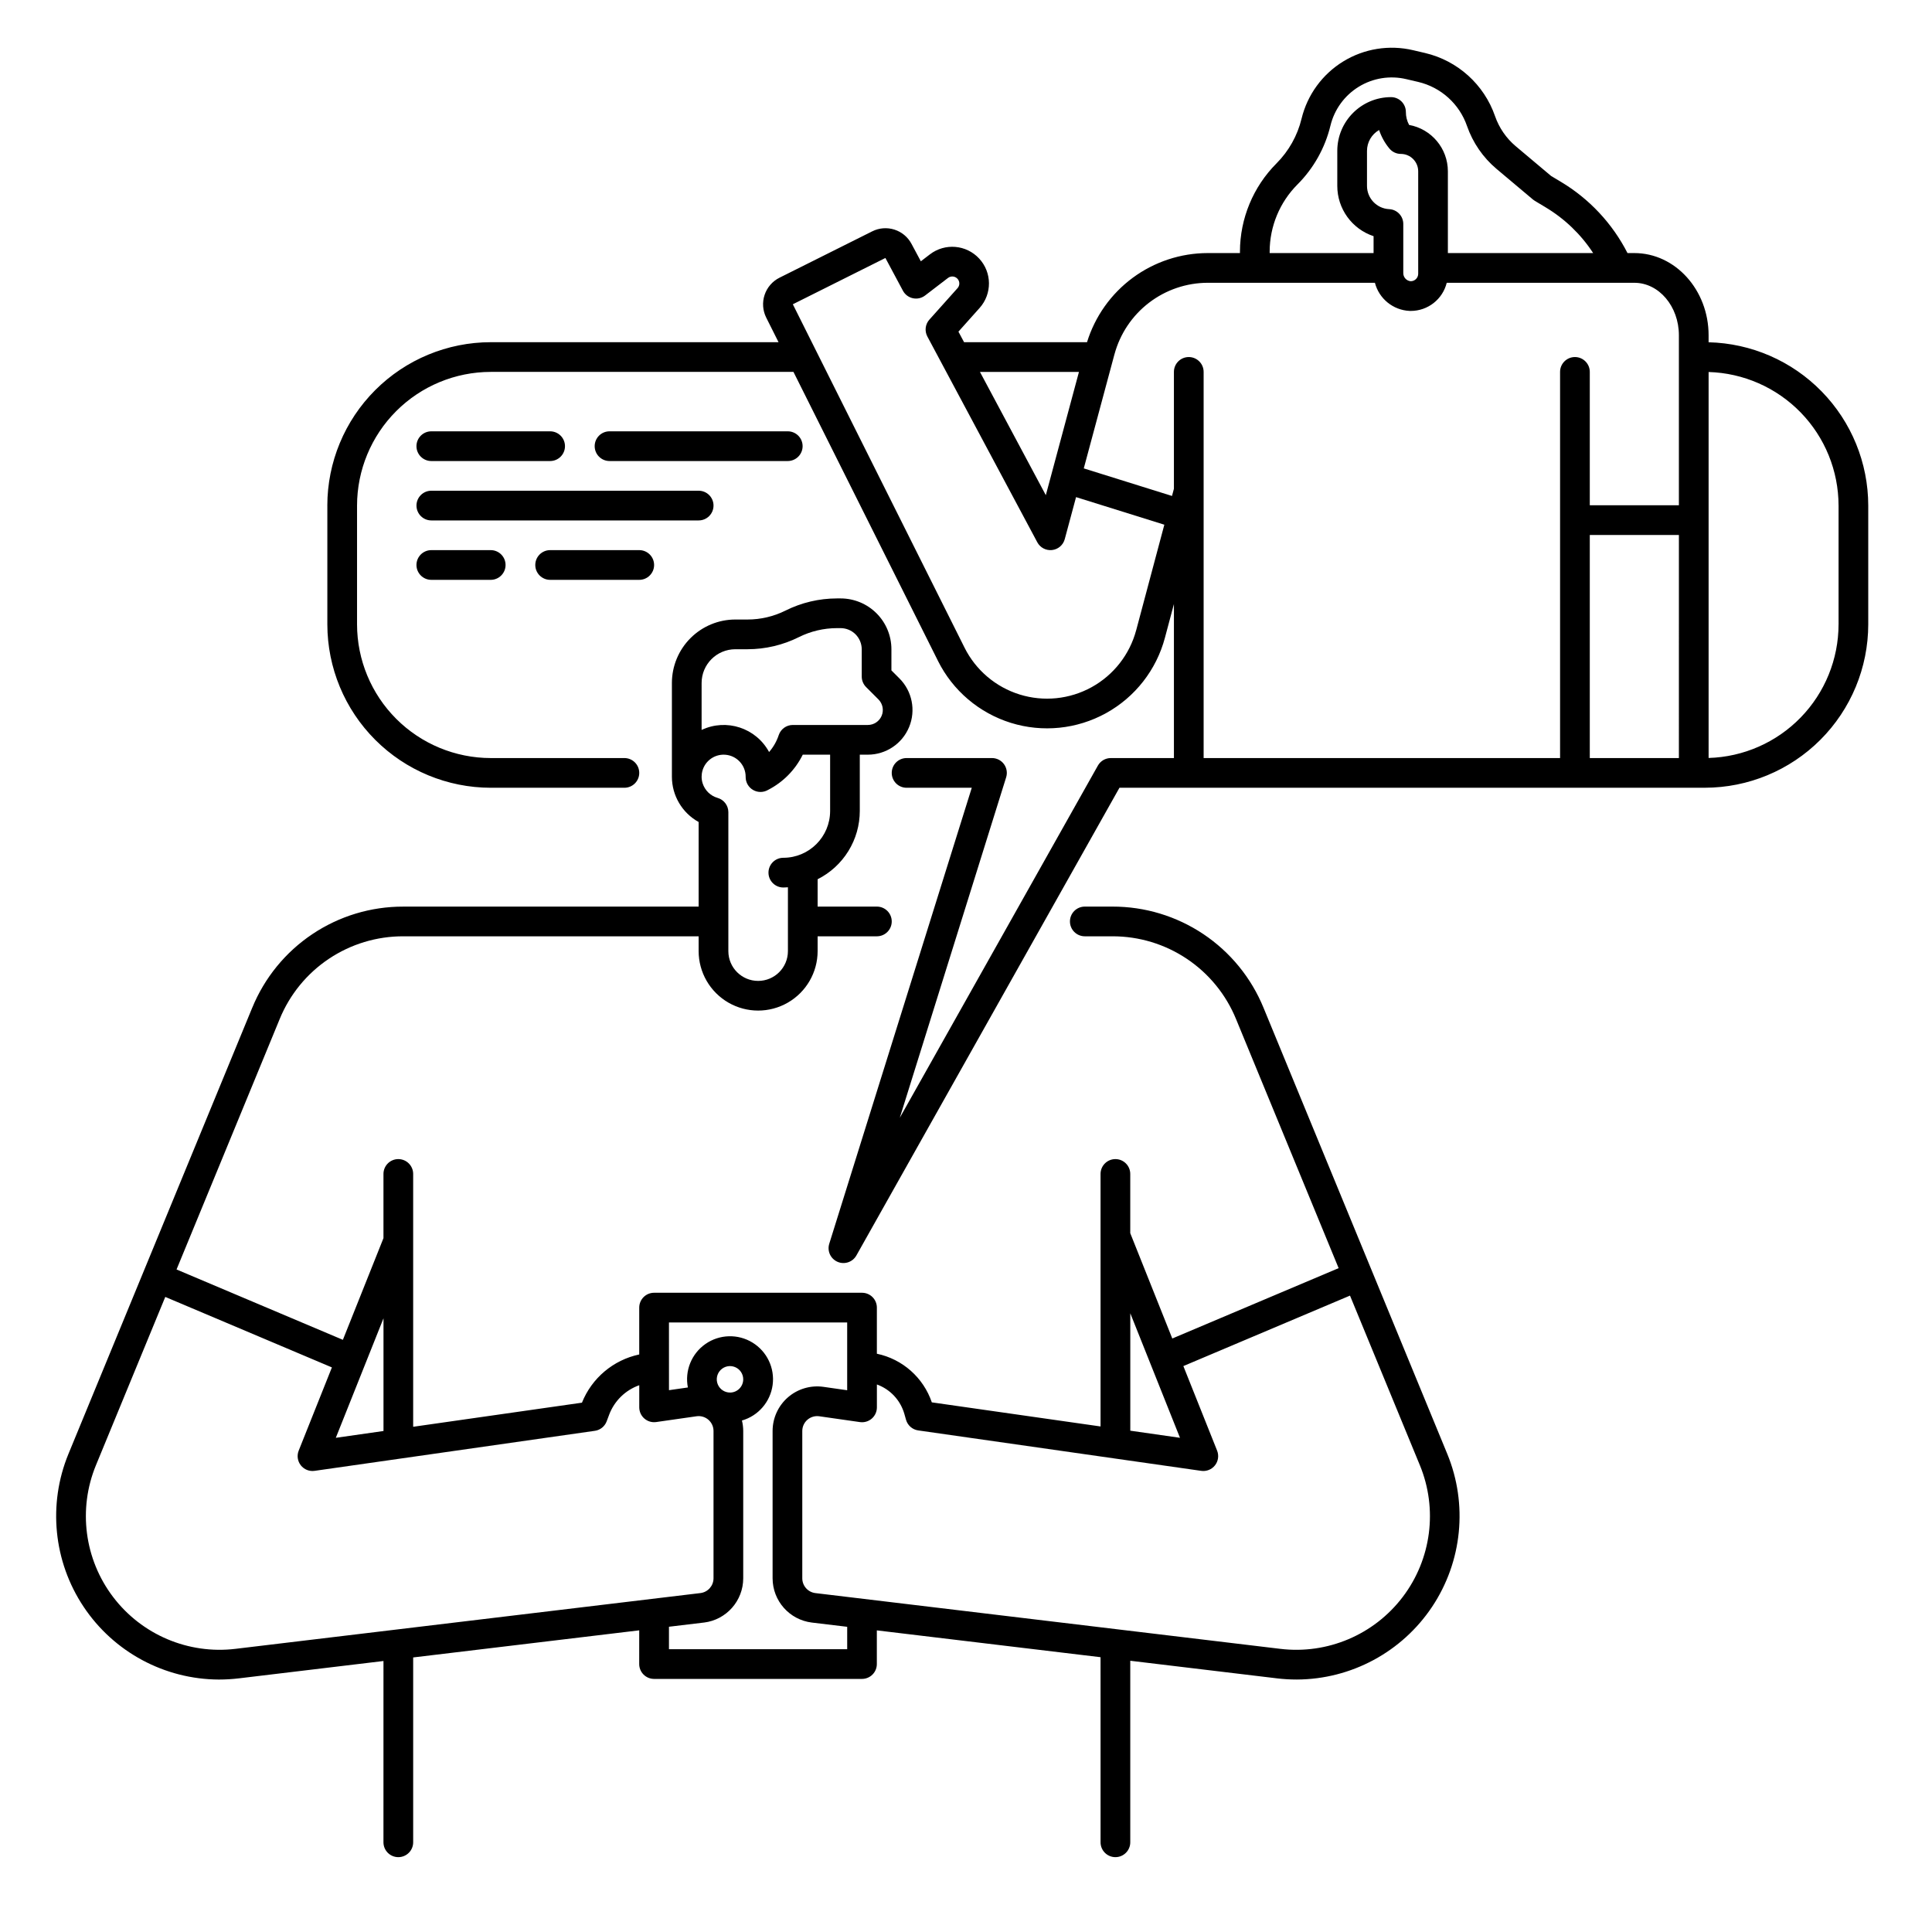 <?xml version="1.0" encoding="UTF-8"?>
<!-- Uploaded to: ICON Repo, www.svgrepo.com, Generator: ICON Repo Mixer Tools -->
<svg fill="#000000" width="800px" height="800px" version="1.1" viewBox="144 144 512 512" xmlns="http://www.w3.org/2000/svg">
 <g>
  <path d="m210.84 411.07-48.699 118.23c-5.484 13.332-3.981 28.52 4.019 40.516 7.996 11.992 21.441 19.223 35.855 19.281 1.777-0.004 3.551-0.109 5.316-0.32l38.293-4.594-0.004 48.043c0 2.176 1.762 3.938 3.938 3.938 2.172 0 3.938-1.762 3.938-3.938v-48.988l59.906-7.184-0.004 8.941c0 1.043 0.418 2.043 1.156 2.781 0.738 0.738 1.738 1.152 2.781 1.152h55.105c1.043 0 2.043-0.414 2.781-1.152 0.738-0.738 1.152-1.738 1.152-2.781v-8.93l59.285 7.109 0.004 49.051c0 2.176 1.762 3.938 3.934 3.938 2.176 0 3.938-1.762 3.938-3.938v-48.109l38.82 4.656v0.004c1.766 0.211 3.539 0.316 5.316 0.316 14.414-0.059 27.855-7.289 35.855-19.281 7.996-11.992 9.504-27.18 4.019-40.512l-48.695-118.23c-3.25-7.941-8.797-14.738-15.93-19.516-7.133-4.773-15.527-7.316-24.109-7.297h-7.324c-2.176 0-3.938 1.762-3.938 3.938 0 2.172 1.762 3.934 3.938 3.934h7.332-0.004c7.023-0.012 13.891 2.066 19.727 5.977 5.836 3.906 10.371 9.469 13.027 15.969l27.184 65.996-44.082 18.645-11.141-27.914v-15.695c0-2.172-1.762-3.934-3.934-3.934-2.176 0-3.938 1.762-3.938 3.934v66.918l-44.715-6.387c-2.234-6.566-7.769-11.469-14.562-12.887v-12.219c0-1.043-0.414-2.047-1.152-2.785-0.738-0.738-1.738-1.152-2.785-1.152h-55.102c-2.176 0-3.938 1.762-3.938 3.938v12.414c-6.871 1.461-12.566 6.254-15.18 12.777l-44.73 6.387v-67.004c0-2.172-1.762-3.934-3.938-3.934-2.172 0-3.934 1.762-3.934 3.934v17.016l-10.754 26.945-44.082-18.645 27.328-66.352v-0.004c2.66-6.496 7.195-12.059 13.027-15.965 5.836-3.906 12.703-5.988 19.723-5.973h78.281v3.918c0 5.633 3.008 10.836 7.883 13.652 4.879 2.816 10.887 2.816 15.766 0 4.875-2.816 7.883-8.02 7.883-13.652v-3.918h15.703c2.172 0 3.938-1.762 3.938-3.934 0-2.176-1.766-3.938-3.938-3.938h-15.703v-7.25c3.356-1.684 6.176-4.266 8.148-7.461 1.977-3.191 3.023-6.871 3.027-10.629v-14.922h2.133c4.789-0.004 9.102-2.887 10.934-7.312 1.832-4.422 0.82-9.512-2.562-12.898l-2.125-2.125v-5.594c0.004-3.574-1.414-7.004-3.941-9.531-2.527-2.527-5.953-3.949-9.527-3.949h-0.984c-4.727 0.008-9.387 1.109-13.613 3.219-3.125 1.559-6.57 2.371-10.062 2.371h-3.238c-4.457 0.004-8.73 1.777-11.879 4.93-3.152 3.148-4.922 7.422-4.93 11.875v24.848c0 4.996 2.715 9.594 7.086 12.008v22.422h-78.277c-8.582-0.02-16.977 2.523-24.105 7.301-7.129 4.773-12.672 11.57-15.922 19.512zm232.7 80.961 13.168 33-13.168-1.883zm-59.871 26.68 0.434 1.535c0.422 1.5 1.691 2.609 3.231 2.828l75 10.715c1.391 0.199 2.785-0.359 3.652-1.461 0.867-1.105 1.082-2.59 0.562-3.894l-8.945-22.41 44.16-18.676 18.516 44.953v-0.004c4.789 11.625 3.059 24.914-4.551 34.926-7.606 10.008-19.945 15.238-32.426 13.738l-123.22-14.777c-1.98-0.242-3.469-1.922-3.469-3.918v-39.047 0.004c0-1.141 0.496-2.223 1.359-2.973 0.859-0.746 2-1.082 3.129-0.926l10.785 1.543c1.129 0.164 2.277-0.172 3.141-0.918 0.863-0.75 1.359-1.836 1.359-2.977v-6.074c3.543 1.281 6.25 4.188 7.281 7.812zm-62.387-24.246h47.23v17.965l-6.297-0.902c-3.387-0.477-6.812 0.535-9.398 2.777-2.582 2.242-4.066 5.492-4.07 8.914v39.047c0.008 5.973 4.465 11.004 10.395 11.73l9.375 1.125v5.938h-47.234v-5.953l9.281-1.113 0.004 0.004c5.93-0.727 10.387-5.758 10.395-11.73v-39.047c-0.004-0.93-0.117-1.859-0.34-2.766 4.34-1.25 7.531-4.945 8.133-9.422 0.605-4.473-1.492-8.883-5.348-11.238-3.852-2.356-8.734-2.211-12.441 0.367-3.707 2.578-5.539 7.106-4.672 11.535l-5.008 0.719zm16.176 18.574c-1.418 0-2.699-0.855-3.238-2.164-0.543-1.309-0.242-2.82 0.758-3.82 1.004-1.004 2.512-1.305 3.824-0.758 1.309 0.543 2.164 1.82 2.16 3.238 0 1.938-1.57 3.508-3.508 3.508zm-91.828 10.191-12.637 1.805 12.637-31.672zm-13.672-16.852-8.801 22.055c-0.52 1.305-0.305 2.789 0.562 3.891 0.867 1.105 2.258 1.664 3.648 1.465l74.273-10.609v0.004c1.422-0.203 2.621-1.164 3.129-2.508l0.668-1.77h-0.004c1.379-3.652 4.297-6.508 7.977-7.809v5.863c0 1.141 0.496 2.227 1.359 2.973 0.859 0.746 2.004 1.086 3.137 0.922l10.688-1.531h-0.004c1.133-0.164 2.277 0.176 3.141 0.922 0.863 0.75 1.359 1.832 1.359 2.977v39.043c-0.004 1.992-1.492 3.672-3.469 3.914l-123.22 14.781c-12.48 1.496-24.82-3.731-32.426-13.742-7.606-10.008-9.336-23.297-4.547-34.922l18.371-44.598zm97.977-181.39c0.008-4.934 4.004-8.93 8.938-8.934h3.238c4.719-0.004 9.375-1.102 13.598-3.211 3.129-1.562 6.578-2.375 10.078-2.383h0.984c1.484 0.004 2.906 0.594 3.957 1.641 1.047 1.059 1.637 2.484 1.641 3.969v7.223c0 1.043 0.414 2.047 1.152 2.785l3.277 3.277c1.133 1.133 1.469 2.84 0.855 4.32-0.613 1.48-2.059 2.449-3.66 2.449h-19.887c-1.695 0-3.199 1.082-3.734 2.691-0.547 1.648-1.414 3.172-2.555 4.481-3.457-6.394-11.312-8.965-17.883-5.856zm0.051 24.039h0.004c0.422-3.039 3.125-5.231 6.184-5.019 3.062 0.215 5.434 2.758 5.434 5.824v0.117c0.004 1.414 0.766 2.723 2 3.418 1.23 0.699 2.746 0.68 3.961-0.047 3.977-2.043 7.191-5.312 9.168-9.32h7.254v14.926-0.004c-0.008 6.848-5.555 12.395-12.398 12.398-2.176 0-3.938 1.762-3.938 3.938 0 2.172 1.762 3.938 3.938 3.938 0.41 0 0.809-0.039 1.215-0.062v16.926c0 4.356-3.535 7.891-7.894 7.891-4.356 0-7.891-3.535-7.891-7.891v-36.824c0-1.758-1.168-3.305-2.859-3.785-1.883-0.547-3.367-1.996-3.957-3.863-0.18-0.566-0.27-1.156-0.27-1.746 0-0.273 0.02-0.543 0.055-0.812z"/>
  <path d="m230.75 277.98v31.488c0.012 11.48 4.578 22.484 12.695 30.602 8.117 8.117 19.121 12.684 30.602 12.695h35.426-0.004c2.176 0 3.938-1.762 3.938-3.934 0-2.176-1.762-3.938-3.938-3.938h-35.422c-9.391-0.012-18.398-3.746-25.039-10.387-6.641-6.641-10.375-15.645-10.387-25.039v-31.488c0.012-9.391 3.746-18.395 10.387-25.035 6.641-6.641 15.645-10.375 25.039-10.387h80.227l38.301 76.59h-0.004c3.934 7.875 10.91 13.801 19.316 16.418 8.406 2.613 17.512 1.684 25.219-2.57s13.344-11.469 15.609-19.973l2.387-8.945v40.816h-16.727c-1.422 0-2.734 0.766-3.43 2.008l-52.492 93.324 28.184-90.215c0.379-1.195 0.16-2.5-0.578-3.508-0.742-1.012-1.918-1.609-3.172-1.609h-22.633c-2.172 0-3.934 1.762-3.934 3.938 0 2.172 1.762 3.934 3.934 3.934h17.277l-37.77 120.84c-0.602 1.926 0.348 3.992 2.199 4.793 1.848 0.797 4.004 0.07 4.992-1.688l69.719-123.95h155.14c11.477-0.012 22.484-4.578 30.598-12.695 8.117-8.117 12.684-19.121 12.695-30.602v-31.488c-0.012-11.305-4.445-22.16-12.352-30.242-7.902-8.086-18.656-12.762-29.957-13.027v-1.859c0-12.008-8.836-21.781-19.684-21.781h-1.812 0.004c-4-7.84-10.133-14.391-17.688-18.902l-2.559-1.531-9.395-7.902c-2.496-2.109-4.379-4.848-5.453-7.93-2.902-8.402-9.914-14.73-18.566-16.758l-3.141-0.734c-6.328-1.492-12.988-0.426-18.527 2.973-5.543 3.402-9.512 8.852-11.047 15.168-1.086 4.492-3.387 8.594-6.652 11.863-6.176 6.199-9.652 14.59-9.676 23.34v0.414h-8.551c-7.152 0.008-14.113 2.309-19.867 6.555-5.754 4.25-9.996 10.227-12.109 17.062h-32.586l-1.492-2.793 5.609-6.273c3.348-3.742 3.301-9.414-0.109-13.094-3.406-3.684-9.059-4.172-13.047-1.125l-2.414 1.848-2.461-4.594c-1.992-3.777-6.644-5.258-10.457-3.328l-24.539 12.27c-1.867 0.934-3.289 2.57-3.949 4.555-0.66 1.98-0.508 4.144 0.426 6.012l3.269 6.523h-76.281c-11.48 0.012-22.484 4.578-30.602 12.695-8.117 8.117-12.684 19.121-12.695 30.598zm334.56 66.914v-59.117h23.617l-0.004 59.117zm65.93-66.914v31.488h-0.004c-0.012 9.223-3.613 18.074-10.043 24.684-6.43 6.609-15.18 10.453-24.395 10.715v-102.28c9.215 0.266 17.965 4.109 24.395 10.715 6.43 6.609 10.031 15.461 10.043 24.68zm-143.4-85.094c4.289-4.293 7.309-9.68 8.738-15.574 1.035-4.301 3.738-8.012 7.508-10.324 3.769-2.312 8.305-3.035 12.605-2.012l3.144 0.734c6.031 1.418 10.914 5.824 12.938 11.68 1.539 4.422 4.238 8.348 7.816 11.363l9.645 8.109h-0.004c0.16 0.137 0.332 0.258 0.512 0.363l2.824 1.691v0.004c5.082 3.035 9.406 7.191 12.641 12.148h-38.504v-21.68c-0.008-6.039-4.336-11.207-10.277-12.281-0.566-1.055-0.859-2.234-0.855-3.43 0-1.047-0.414-2.047-1.152-2.785s-1.738-1.152-2.785-1.152c-7.859 0.012-14.23 6.383-14.238 14.246v9.27c-0.004 6.055 3.871 11.426 9.617 13.332v4.481h-27.539v-0.414c0.016-6.664 2.664-13.051 7.367-17.77zm24.297 6.539c-3.289-0.16-5.871-2.875-5.871-6.168v-9.27c0.004-2.285 1.227-4.398 3.211-5.531 0.598 1.793 1.523 3.457 2.731 4.91 0.746 0.902 1.855 1.422 3.027 1.422 2.539 0.004 4.598 2.062 4.602 4.602v27.16c0 0.535-0.219 1.047-0.602 1.418-0.383 0.371-0.902 0.574-1.438 0.555-1.121-0.125-1.953-1.094-1.914-2.223v-12.945c0.004-2.102-1.648-3.832-3.746-3.93zm-48.09 19.516h44.32c1.098 4.231 4.824 7.25 9.188 7.453 0.098 0 0.203 0.004 0.305 0.004h0.004c4.516 0.004 8.449-3.074 9.535-7.457h49.715c6.512 0 11.809 6.238 11.809 13.906v45.055h-23.613v-35.344c0-2.176-1.766-3.938-3.938-3.938s-3.938 1.762-3.938 3.938v102.34h-94.461v-102.34c0-2.176-1.766-3.938-3.938-3.938-2.176 0-3.938 1.762-3.938 3.938v30.969l-0.508 1.906-23.379-7.305 8.133-30.246 0.004 0.004c1.469-5.434 4.68-10.227 9.145-13.652 4.465-3.422 9.93-5.281 15.555-5.293zm-34.113 23.617-8.781 32.668-17.457-32.668zm-51.293-30.191 4.644 8.68c0.547 1.02 1.512 1.746 2.641 1.988 1.129 0.246 2.305-0.02 3.223-0.719l6.094-4.668c0.809-0.609 1.957-0.465 2.586 0.328 0.562 0.707 0.531 1.715-0.07 2.387l-7.457 8.336h-0.004c-1.102 1.23-1.316 3.019-0.539 4.477l29.137 54.535c0.762 1.426 2.316 2.238 3.922 2.055 1.602-0.184 2.934-1.328 3.352-2.887l2.996-11.137 23.395 7.309-7.453 27.945-0.004-0.004c-1.711 6.438-5.977 11.895-11.805 15.113-5.832 3.219-12.723 3.922-19.078 1.945-6.359-1.977-11.637-6.465-14.613-12.422l-45.5-90.992z"/>
  <path d="m258.3 266.18h31.488c2.176 0 3.938-1.766 3.938-3.938 0-2.176-1.762-3.938-3.938-3.938h-31.488c-2.172 0-3.934 1.762-3.934 3.938 0 2.172 1.762 3.938 3.934 3.938z"/>
  <path d="m333.09 277.98c0-1.043-0.414-2.043-1.152-2.781-0.738-0.738-1.738-1.152-2.785-1.152h-70.848c-2.172 0-3.934 1.762-3.934 3.934 0 2.176 1.762 3.938 3.934 3.938h70.848c1.047 0 2.047-0.414 2.785-1.152 0.738-0.738 1.152-1.738 1.152-2.785z"/>
  <path d="m356.7 262.24c0-1.043-0.414-2.047-1.152-2.785s-1.742-1.152-2.785-1.152h-47.23c-2.176 0-3.938 1.762-3.938 3.938 0 2.172 1.762 3.938 3.938 3.938h47.23c1.043 0 2.047-0.418 2.785-1.156s1.152-1.738 1.152-2.781z"/>
  <path d="m258.3 289.79c-2.172 0-3.934 1.762-3.934 3.938 0 2.172 1.762 3.938 3.934 3.938h15.746c2.172 0 3.934-1.766 3.934-3.938 0-2.176-1.762-3.938-3.934-3.938z"/>
  <path d="m289.79 289.79c-2.172 0-3.934 1.762-3.934 3.938 0 2.172 1.762 3.938 3.934 3.938h23.617c2.172 0 3.938-1.766 3.938-3.938 0-2.176-1.766-3.938-3.938-3.938z"/>
 </g>
</svg>